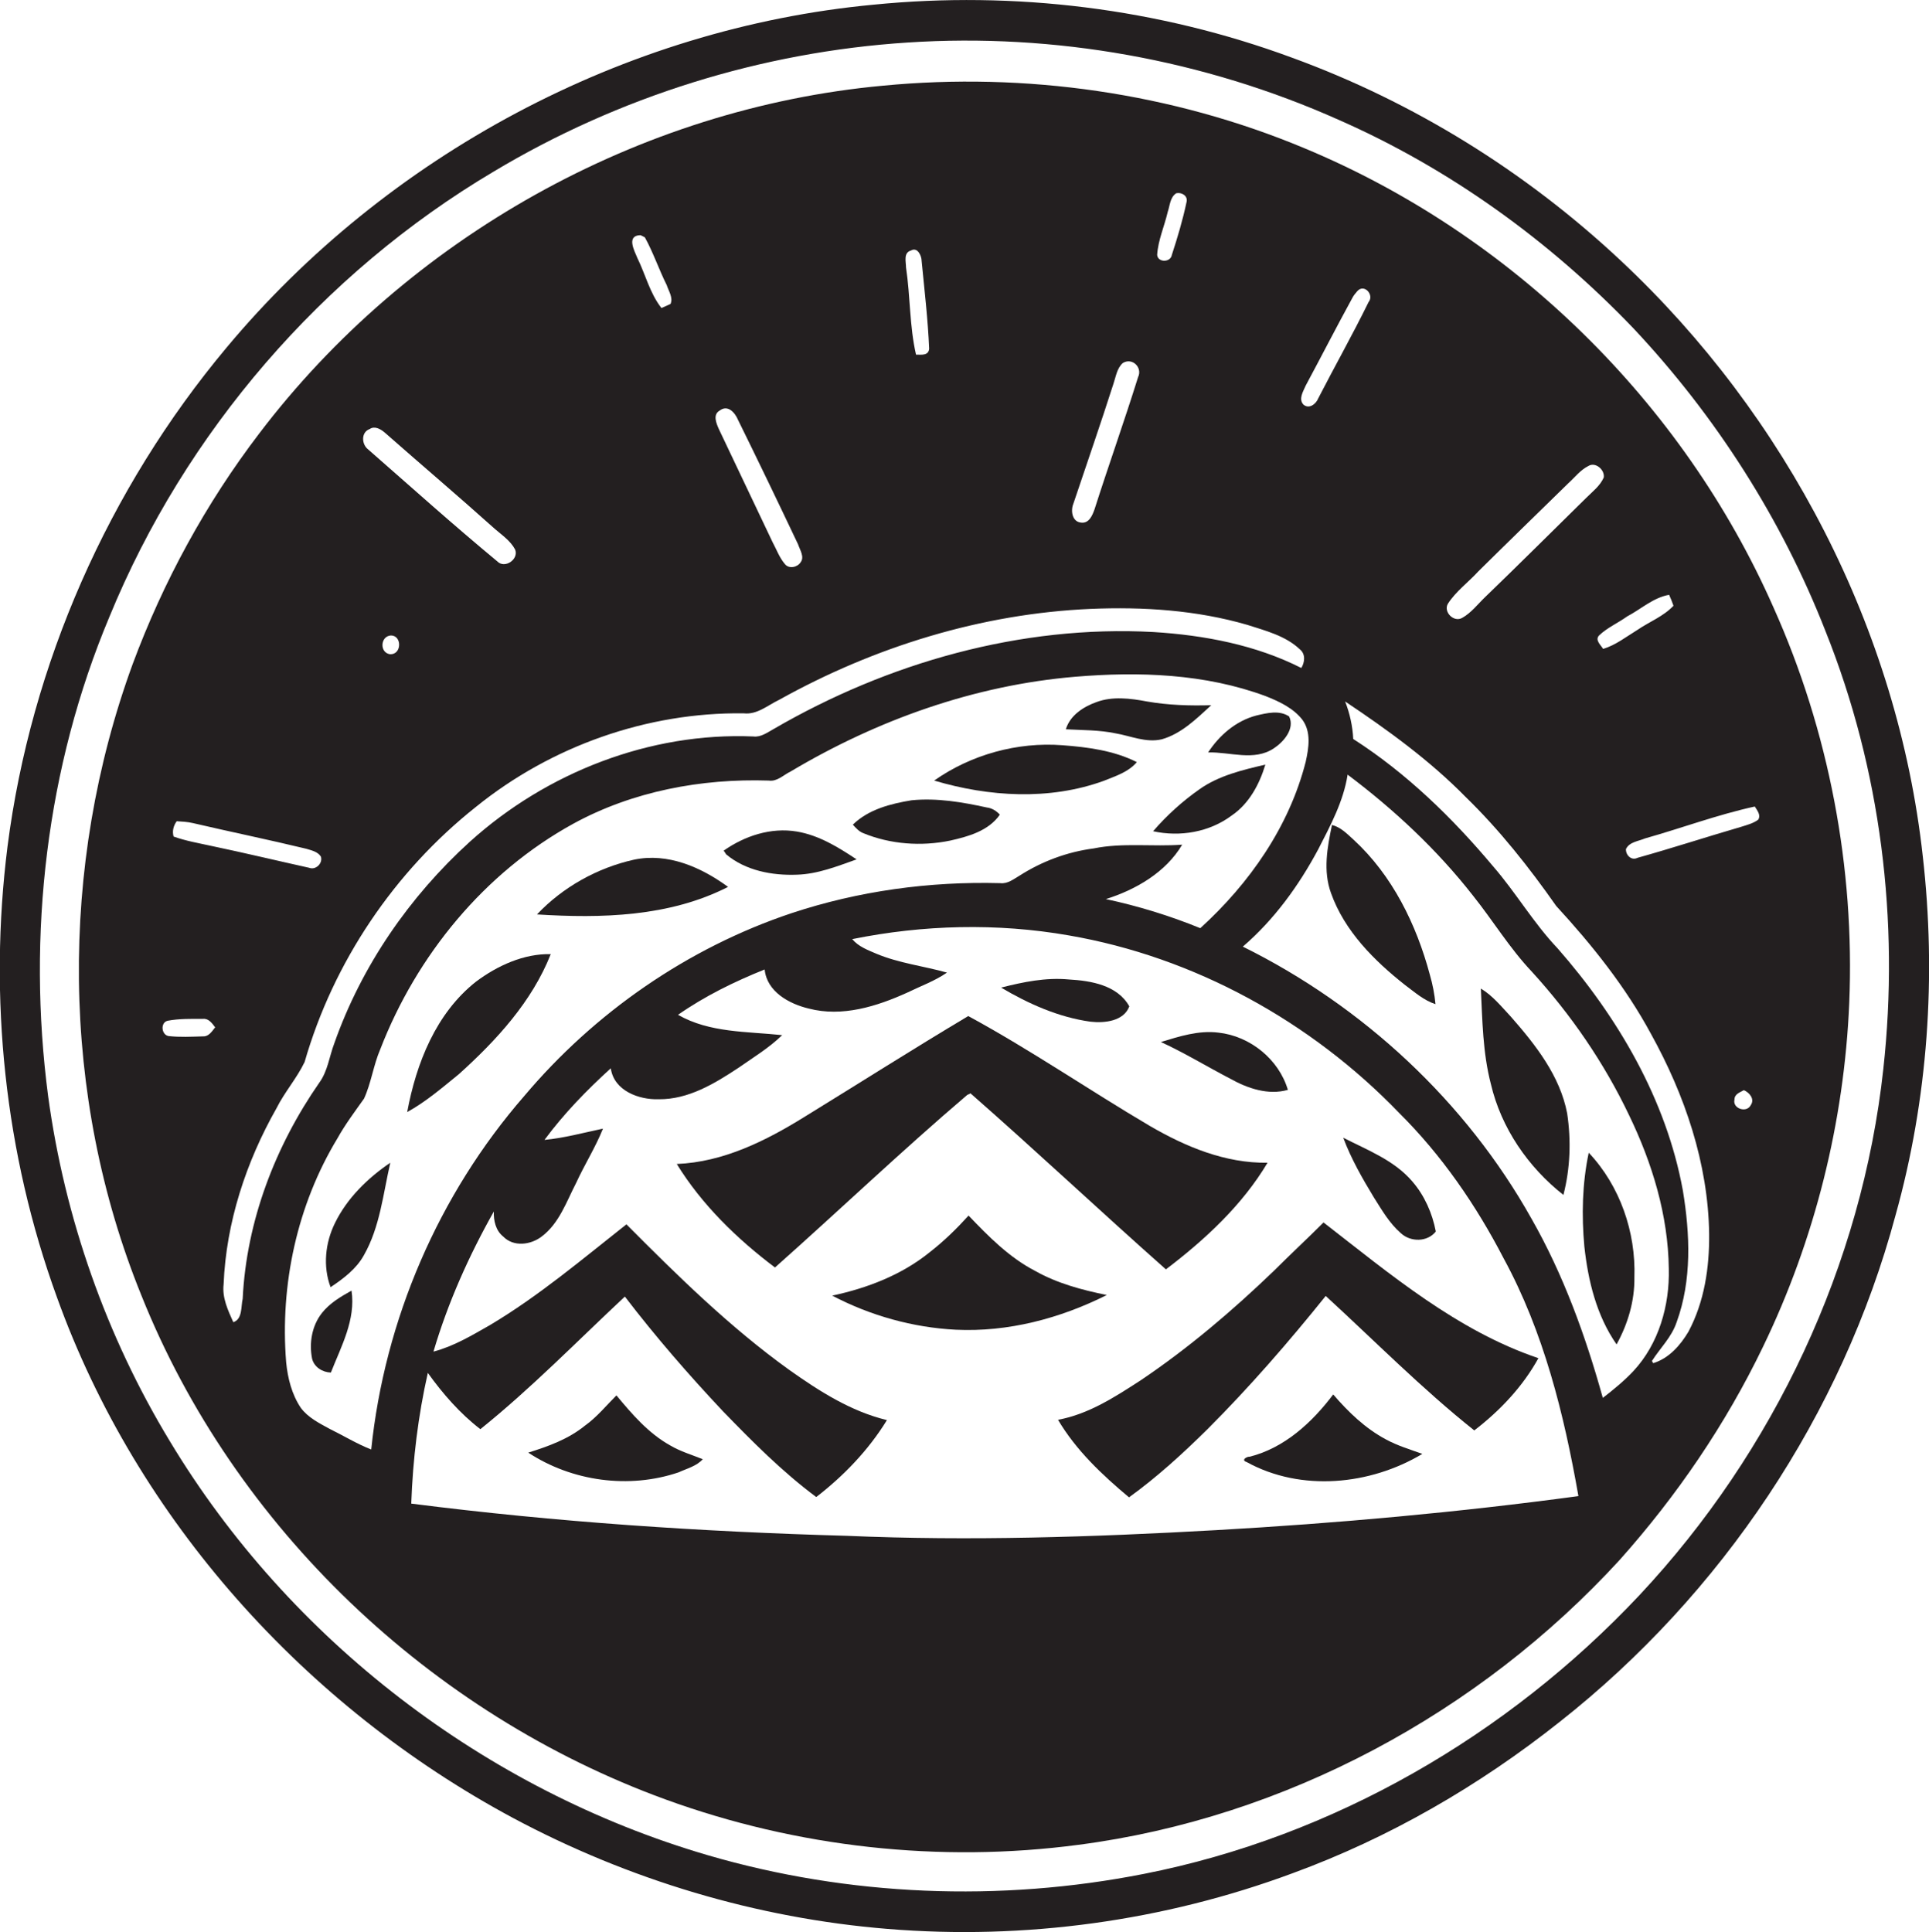 <?xml version="1.0" encoding="utf-8"?>
<!-- Generator: Adobe Illustrator 19.2.0, SVG Export Plug-In . SVG Version: 6.00 Build 0)  -->
<svg version="1.1" id="Layer_1" xmlns="http://www.w3.org/2000/svg" xmlns:xlink="http://www.w3.org/1999/xlink" x="0px" y="0px"
	 viewBox="0 0 616.8 617.9" enable-background="new 0 0 616.8 617.9" xml:space="preserve">
<g>
	<path fill="#231F20" d="M614.8,273.7c-8-72.4-43.6-140.8-96.6-190.4C487.9,54.9,452,32.6,413,18.4C370.5,2.7,324.4-3,279.3,1.5
		C199.5,9,123.7,49.7,72.4,111.2c-37.7,45.1-62.5,101.1-70,159.5c-6.1,48.4-0.9,98.2,15.8,144.1C43.8,486,97.7,545.7,164,581.3
		c37,19.8,78,32.1,119.8,35.5c43.8,3.6,88.3-2.5,129.5-17.8c30.9-11.3,59.7-28,85.4-48.4c51.8-40.8,90.3-98.3,107.4-162
		C616.5,351.4,619.2,312.1,614.8,273.7z M602.2,341.8c-6.8,62.6-35,122.4-78,168.3c-42.1,44.8-97.9,77.2-158.4,89.1
		c-46.1,9.1-94.5,7.2-139.6-6c-71-20.8-133.6-68.8-171.8-132.2c-20.4-33.6-33.7-71.5-39-110.4c-6.8-51.7-0.6-105.3,19.6-153.4
		c24.2-59,68-109.8,122.8-142.3c40-24,85.8-38.3,132.4-41.3c47-3.1,94.8,5.5,137.8,24.7c35.5,15.6,67.5,38.7,94.3,66.7
		c26.3,28,47.4,61,61.4,96.8C601.4,246,607.4,294.5,602.2,341.8z"/>
	<path fill="#231F20" d="M417.1,47.4c-42.3-17.7-89.2-24.4-134.8-20c-78.1,7.2-152,48.8-199.4,111.2C65.8,161,52.2,186,42.4,212.4
		C18.8,277,19.3,350.4,45.2,414.2c29.7,74.3,92.6,133.9,167.6,161.2c42,15.3,87.7,20.4,132.1,14.5c66-8.6,128.1-42.1,173-91.1
		c18.3-20.5,33.9-43.4,45.8-68.1c16.6-34.3,26-72,27.6-110c1.8-43.2-6.5-86.9-24.2-126.4C538.1,128.5,483.2,74.9,417.1,47.4z
		 M533.7,190.2c0.5,1.1,1,2.3,1.4,3.5c-3.2,3.4-7.7,5.1-11.5,7.7c-3.6,2.2-7,4.9-11,6.1c-0.7-1.2-2.7-2.8-1.3-4.3
		c2.6-2.5,6.1-4,9-6.1C524.7,194.8,528.6,191.1,533.7,190.2z M463,193c2.6-4,6.5-6.8,9.7-10.3c9.6-9.5,19.2-18.8,28.8-28.2
		c2.1-1.9,3.8-4.2,6.4-5.5c2.3-1.4,5.3,1.3,4.9,3.7c-1.2,2.7-3.6,4.5-5.6,6.5c-10.8,10.6-21.4,21.2-32.3,31.7
		c-2.4,2.3-4.5,5.1-7.4,6.7C464.8,199.1,461.4,195.6,463,193z M417.5,123.3c5-9.3,9.8-18.7,14.9-28c0.4-0.8,1-1.5,1.6-2.2
		c2.2-2.5,5.5,1.2,3.6,3.5c-5.1,10.4-10.8,20.5-16.1,30.8c-0.7,1.8-2.9,3.5-4.7,2C415.1,127.6,416.7,125.2,417.5,123.3z M373.4,67.7
		c0.7-2,0.7-4.6,2.7-5.9c1.7-0.4,3.8,0.8,3.3,2.8c-1.2,5.7-2.9,11.4-4.7,16.9c-0.4,2.5-4.5,2.5-4.7,0
		C370.3,76.8,372.3,72.4,373.4,67.7z M343.2,161.1c4.3-12.8,8.7-25.5,12.8-38.3c0.8-2.3,1.1-5,3-6.7c3-1.9,6.4,1.4,4.9,4.5
		c-4.4,14.1-9.4,28.1-13.9,42.2c-0.7,2-1.8,4.7-4.4,4.3C342.8,166.8,342.3,163.3,343.2,161.1z M291.3,80.1c2.1-1.2,3.4,1.7,3.4,3.4
		c0.9,9.3,2,18.6,2.4,28c-0.2,2.3-2.5,1.9-4.2,1.9c-2.1-9.1-1.8-18.6-3.2-27.9C289.7,83.7,288.8,80.8,291.3,80.1z M230.1,131.3
		c2.6-2,4.9,0.6,5.9,3c6.5,13.2,12.9,26.5,19.2,39.8c0.6,1.8,2.1,4,0.8,5.7c-1,1.6-3.7,2.2-5,0.6c-1.8-2.1-2.7-4.7-4-7.1
		c-5.7-12-11.4-24-17.1-36C229.1,135.5,227.8,132.6,230.1,131.3z M204.8,75.2c0.4,0.2,1.1,0.5,1.4,0.7c2.7,4.9,4.5,10.3,7,15.3
		c0.6,1.9,2.1,4,1.2,6c-0.7,0.3-2.2,1-2.9,1.3c-3.7-4.7-5.1-10.7-7.7-16C202.8,80.1,200.2,75.3,204.8,75.2z M118.2,137.2
		c1.6-1.1,3.5,0,4.8,1.1c11.7,10.3,23.6,20.4,35.2,30.8c2.3,2,5,3.8,6.5,6.6c1.3,3.1-3.3,6.3-5.7,3.8c-14-11.6-27.6-23.8-41.3-35.8
		C115.6,142.1,115.4,138.2,118.2,137.2z M124.7,209.2c-3.4-0.5-3.1-5.8,0.3-6C128.6,203.2,128.5,209.4,124.7,209.2z M56.5,262.6
		c1.7,0.1,3.5,0.2,5.2,0.6c12,2.8,24.2,5.3,36.2,8.2c1.6,0.5,3.7,0.9,4.7,2.5c0.7,2.1-1.6,4.4-3.7,3.6c-10.4-2.3-20.8-4.8-31.3-7
		c-4.1-0.9-8.2-1.6-12.1-3C55,265.7,55.5,264,56.5,262.6z M64.9,331.4c-3.7,0.1-7.4,0.3-11-0.1c-2.3-0.4-2.7-4.3-0.3-4.9
		c3.7-0.7,7.6-0.6,11.3-0.6c1.8-0.2,2.9,1.4,3.9,2.7C67.7,329.9,66.7,331.5,64.9,331.4z M74.6,422.8c-1.7-3.8-3.6-7.8-3.1-12.1
		c0.8-19.8,7.2-39.2,16.9-56.3c2.6-5.2,6.5-9.6,9-14.8c9.2-32,28.7-60.9,54.8-81.6c24-19.4,54.7-30.3,85.6-29.9
		c4.3,0.5,7.7-2.6,11.3-4.3c30.5-17,64.8-27.6,99.7-29.1c16.8-0.7,33.8,0.4,50,5.1c5.9,1.9,12.3,3.5,16.9,7.9
		c1.8,1.5,1.5,4.1,0.4,5.9c-14.6-7.4-31.1-10.5-47.3-11.5c-42.4-2.3-84.9,9.8-121.4,31c-2,1.1-4.1,2.7-6.5,2.4
		c-33.1-1.4-66.1,11.5-90.6,33.6c-19.4,17.6-34.7,39.8-43.4,64.5c-1.6,4.2-2.1,8.9-4.8,12.6c-14.1,20.3-23.3,44.3-24.5,69.1
		C77,417.8,77.6,421.8,74.6,422.8z M105.4,456.9c-3.3-1.8-6.9-3.6-9.2-6.7c-2.9-4.3-4.2-9.5-4.7-14.6c-2-24.8,3.5-50.3,16.4-71.6
		c2.5-4.5,5.6-8.6,8.5-12.7c2.3-5,3-10.7,5.2-15.8c11.6-30,33.3-56.5,61.7-72.1c19-10.4,41-14.5,62.5-13.8c2.7,0.4,4.7-1.8,7-2.9
		c27.7-16.5,58.8-27.6,91-30.3c20.4-1.7,41.5-1,60.9,6.2c4.3,1.7,8.8,3.8,11.7,7.5c2.9,3.9,2.1,9,1.1,13.5
		c-5.3,20.8-18,38.9-33.7,53.2c-9.8-4-19.9-7.1-30.2-9.3c9.6-3,19.2-8.6,24.4-17.4c-9.4,0.7-19-0.7-28.3,1.2
		c-8.4,1.1-16.5,4.1-23.7,8.7c-1.9,1.1-3.8,2.7-6.2,2.4c-22.6-0.6-45.3,2.5-66.7,9.6c-33.2,11.1-63,31.8-85.5,58.5
		C140.2,382,123,422,118.7,463.5C114.1,461.7,109.9,459.1,105.4,456.9z M388.6,489.3c-39.2,2.2-78.6,3.5-117.8,1.8
		c-46.6-1.3-93.1-4.4-139.3-10.3c0.5-14.1,2.2-28.1,5.3-41.8c4.8,6.7,10.3,13,16.8,18c16.3-13.1,30.9-28.1,46.2-42.4
		c9.8,12.8,20.3,24.9,31.3,36.6c9.4,9.7,19,19.4,29.9,27.5c8.8-6.8,16.7-15,22.6-24.6c-11.6-2.8-21.7-9.3-31.3-16.1
		c-18.9-13.6-35.6-30-52-46.5c-14.2,11.2-28,22.9-43.6,32.2c-5.8,3.3-11.6,6.8-18.1,8.5c4.6-15.6,11.3-30.6,19.3-44.8
		c-0.1,2.9,0.6,6.1,3,8c3.3,3.4,8.8,2.7,12.3,0c5.6-4.2,7.9-11.1,11-17.1c2.7-5.9,6.2-11.4,8.6-17.4c-6.2,1.3-12.4,3-18.7,3.6
		c6.2-8.4,13.5-15.9,21.2-22.9c1,7.2,9,10.1,15.3,9.9c9.5,0.1,17.9-5,25.6-10.1c4.7-3.3,9.7-6.3,13.9-10.4
		c-11.2-1.2-23.2-0.7-33.3-6.5c8.6-6,18-10.6,27.7-14.5c0.7,7.1,7.8,11,14.1,12.5c10.7,2.8,21.8-0.7,31.5-5.1
		c4.3-2.1,8.8-3.7,12.7-6.4c-7.5-2.1-15.3-3-22.5-6c-2.8-1.2-5.8-2.3-7.8-4.7c22.7-4.6,46.3-5.2,69.2-1.2
		c40.1,6.9,77.5,27.5,105.7,56.8c13.6,13.5,24.6,29.5,33.4,46.5c12.8,23.5,19.3,49.8,23.9,76C466.3,483.6,427.5,487.1,388.6,489.3z
		 M512.5,447c-5.5-19.8-12.6-39.4-22.8-57.3c-21-37.5-53.9-68-92.3-87c10-8.6,17.9-19.5,24.1-31.1c3.9-7.6,8.1-15.4,9.4-23.9
		c14.9,11.2,28.6,24,40.1,38.7c6.4,8,11.7,16.8,18.8,24.3c12.5,13.7,23.1,29.1,31.1,45.9c7.4,15.3,12.5,32,12.7,49.1
		c0.3,11.7-3.2,24-11.3,32.7C519.4,441.5,516,444.3,512.5,447z M539.9,425.8c-2.6,4.4-6.3,8.6-11.3,10.1c-0.1-0.2-0.3-0.6-0.4-0.7
		c2.6-4.1,6.3-7.6,7.9-12.4c4.9-13.4,4.3-28.2,2-42.1c-5.3-29.1-20.8-55.5-40.1-77.5c-7.7-8.1-13.3-17.8-20.6-26.2
		c-13-15.5-27.7-29.8-44.7-40.7c-0.2-4.1-1.1-8.2-2.6-12c13.6,9.1,27,18.8,38.5,30.5c10.9,10.6,20.3,22.5,29,34.9
		c11.5,12.5,22.2,25.9,30.3,40.9c10.8,19.5,18.3,41.4,18.6,64C546.6,405.3,545,416.2,539.9,425.8z M559.8,353.4
		c-1.3,2.6-5.9,1.1-5.2-1.8c0-1.8,1.8-2.3,3-3C559.3,349.3,561.2,351.4,559.8,353.4z M562.2,262.1c-1.6,1.2-3.6,1.7-5.5,2.3
		c-11,3.2-22,6.8-33.1,9.9c-2,1-3.8-0.9-3.7-2.8c1.1-2.3,4-2.5,6.1-3.4c11.7-3.3,23.2-7.6,35.1-10.2
		C561.9,259.2,563.1,260.6,562.2,262.1z"/>
	<path fill="#231F20" d="M371.5,236.4c6.3-1.8,11.1-6.6,15.8-10.9c-6.9,0.2-13.8,0-20.6-1.2c-5.3-1-11-1.7-16.1,0.2
		c-4.2,1.5-8.4,4.2-9.8,8.7c5.3,0.3,10.7,0.2,15.9,1.3C361.5,235.3,366.4,237.6,371.5,236.4z"/>
	<path fill="#231F20" d="M407.3,239.3c3.2-2.1,6.8-6.3,4.9-10.2c-3.1-2.1-7.1-1.1-10.5-0.3c-6.5,1.7-11.8,6.3-15.4,11.8
		C393.3,240.4,401,243.5,407.3,239.3z"/>
	<path fill="#231F20" d="M352.9,249.7c3.7-1.5,7.9-2.8,10.6-6c-7.3-3.7-15.7-4.8-23.8-5.4c-14.4-1.1-29.2,3-41,11.3
		C316.2,254.8,335.5,256,352.9,249.7z"/>
	<path fill="#231F20" d="M368.7,265.8c8.6,1.9,18,0.3,25.1-5c5.6-3.8,8.9-10,10.8-16.3c-7.3,1.7-14.9,3.5-21.1,7.9
		C378.1,256.2,373.1,260.7,368.7,265.8z"/>
	<path fill="#231F20" d="M276,266.4c8.7,3.6,18.6,4.3,27.8,2.4c5.8-1.3,12.3-3.1,15.9-8.3c-1.1-1.2-2.5-2.1-4.2-2.3
		c-7.8-1.7-15.9-3.1-24-2.3c-6.7,1.1-13.8,2.9-18.8,7.8C273.7,264.8,274.7,265.9,276,266.4z"/>
	<path fill="#231F20" d="M432.8,268.5c-2.1-1.9-4.1-4-6.9-4.7c-1.5,7.2-2.9,14.7-0.3,21.8c4.3,12.1,13.8,21.6,23.7,29.4
		c3.1,2.3,6,4.9,9.7,6.1c-0.3-3.2-0.9-6.3-1.8-9.4C452.9,295.6,445.2,279.9,432.8,268.5z"/>
	<path fill="#231F20" d="M254.8,279.7c6.7-0.2,12.9-2.7,19.1-4.9c-5.9-3.9-12-7.7-19.1-8.9c-8.3-1.4-16.7,1.4-23.4,6.1
		c0.2,0.3,0.6,0.9,0.8,1.2C238.4,278.4,246.9,280,254.8,279.7z"/>
	<path fill="#231F20" d="M232.8,283.6c-8.6-6.3-19.3-11-30.1-8.7c-11.7,2.6-22.8,8.8-31,17.5C192.2,293.7,214,293.2,232.8,283.6z"/>
	<path fill="#231F20" d="M152.2,313.9c-12.8,10.1-19.1,26.1-22,41.7c6-3.3,11.2-7.8,16.5-12.1c12-10.8,23.4-23.2,29.4-38.4
		C167.5,304.9,159,308.8,152.2,313.9z"/>
	<path fill="#231F20" d="M361.1,321.8c-3.8-6.8-12.3-8.2-19.3-8.6c-7.4-0.7-14.6,0.8-21.7,2.6c8.8,5.2,18.4,9.5,28.6,10.9
		C353.1,327.2,359.3,326.6,361.1,321.8z"/>
	<path fill="#231F20" d="M483.1,325.1c-3-3.2-5.8-6.7-9.6-9c0.5,10.2,0.6,20.5,3.2,30.5c3.3,14.1,11.9,26.6,23.2,35.5
		c2.2-8.5,2.5-17.4,1.2-26.1C498.8,344,491,334.1,483.1,325.1z"/>
	<path fill="#231F20" d="M310.3,349.6c21.1,18.5,41.5,37.7,62.5,56.3c12.5-9.5,24.4-20.5,32.5-34.1c-13.5,0.2-26.2-5.1-37.7-11.8
		c-19.5-11.5-38.1-24.3-58-35.1c-17.6,10.5-34.9,21.5-52.3,32.2c-12.4,7.7-26,14.5-40.9,15.1c8,13,19.2,23.9,31.4,33.1
		c20.6-18.3,40.5-37.3,61.5-55.2C309.5,350,310.1,349.8,310.3,349.6z"/>
	<path fill="#231F20" d="M411.8,348.5c-2.9-9.8-12.1-17.2-22.2-18.3c-6.3-0.8-12.5,1.2-18.4,3c7.6,3.5,14.8,7.9,22.3,11.8
		C398.9,348,405.5,350.3,411.8,348.5z"/>
	<path fill="#231F20" d="M448,394.4c3.1,2.8,8.4,2.8,11.1-0.6c-1.1-5.8-3.6-11.5-7.5-16c-5.8-6.8-14.3-10-22.1-14
		c2.5,6.7,6.1,13,9.8,19.1C441.9,387,444.3,391.2,448,394.4z"/>
	<path fill="#231F20" d="M506.6,398.6c1.2,11,3.9,22.1,10.3,31.3c3.6-6.5,5.8-13.9,5.7-21.4c0.5-14.5-4.6-29.3-14.6-39.9
		C505.9,378.5,505.7,388.7,506.6,398.6z"/>
	<path fill="#231F20" d="M107.1,391.1c-3.1,6.3-3.9,13.8-1.4,20.5c4.2-2.8,8.3-5.9,10.7-10.3c5.1-9,6.1-19.5,8.4-29.5
		C117.6,376.7,111,383.1,107.1,391.1z"/>
	<path fill="#231F20" d="M331,406.4c-8.3-4.3-14.9-11-21.3-17.7c-3.8,4.2-7.9,8.2-12.4,11.7c-9,7.3-20,11.5-31.2,13.9
		c12.2,6.4,25.8,10.2,39.5,10.9c16.7,0.8,33.4-3.6,48.3-11.1C346,412.5,338.1,410.4,331,406.4z"/>
	<path fill="#231F20" d="M407.4,406.3c-13.3,12.8-27.4,24.8-42.7,35.1c-8.2,5.3-16.6,10.8-26.4,12.6c5.8,9.8,14.1,17.6,22.7,24.8
		c9-6.5,17.2-14,25.1-21.8c13.4-13.4,25.9-27.8,37.8-42.6c15.7,14.4,30.8,29.7,47.5,43c8.2-6.3,15.5-14,20.5-23.1
		c-26-8.8-47.3-26.8-68.7-43.4C418,396.1,412.6,401.1,407.4,406.3z"/>
	<path fill="#231F20" d="M102.9,419.9c-3.2,4.1-4.1,9.6-3.1,14.6c0.7,2.7,3.3,4.3,6,4.4c3.3-8.4,8-16.9,6.6-26.2
		C109,414.6,105.4,416.7,102.9,419.9z"/>
	<path fill="#231F20" d="M197.1,446.2c-3.3,3.3-6.3,7-10.1,9.7c-5.3,4.3-11.7,6.6-18.1,8.6c14,9.2,32.2,11.7,48.1,6.3
		c2.6-1.2,5.8-2,7.7-4.2c-3.5-1.4-7.2-2.5-10.4-4.4C207.3,458.3,202.1,452.2,197.1,446.2z"/>
	<path fill="#231F20" d="M426.3,445.9c-6.8,9-15.6,17.1-26.7,19.9c-0.9-0.1-2.9,1.1-1,1.7c17.4,9.6,39.5,7.4,56.2-2.6
		c-3.9-1.4-7.9-2.6-11.6-4.6C436.6,456.8,431.1,451.5,426.3,445.9z"/>
</g>
</svg>
